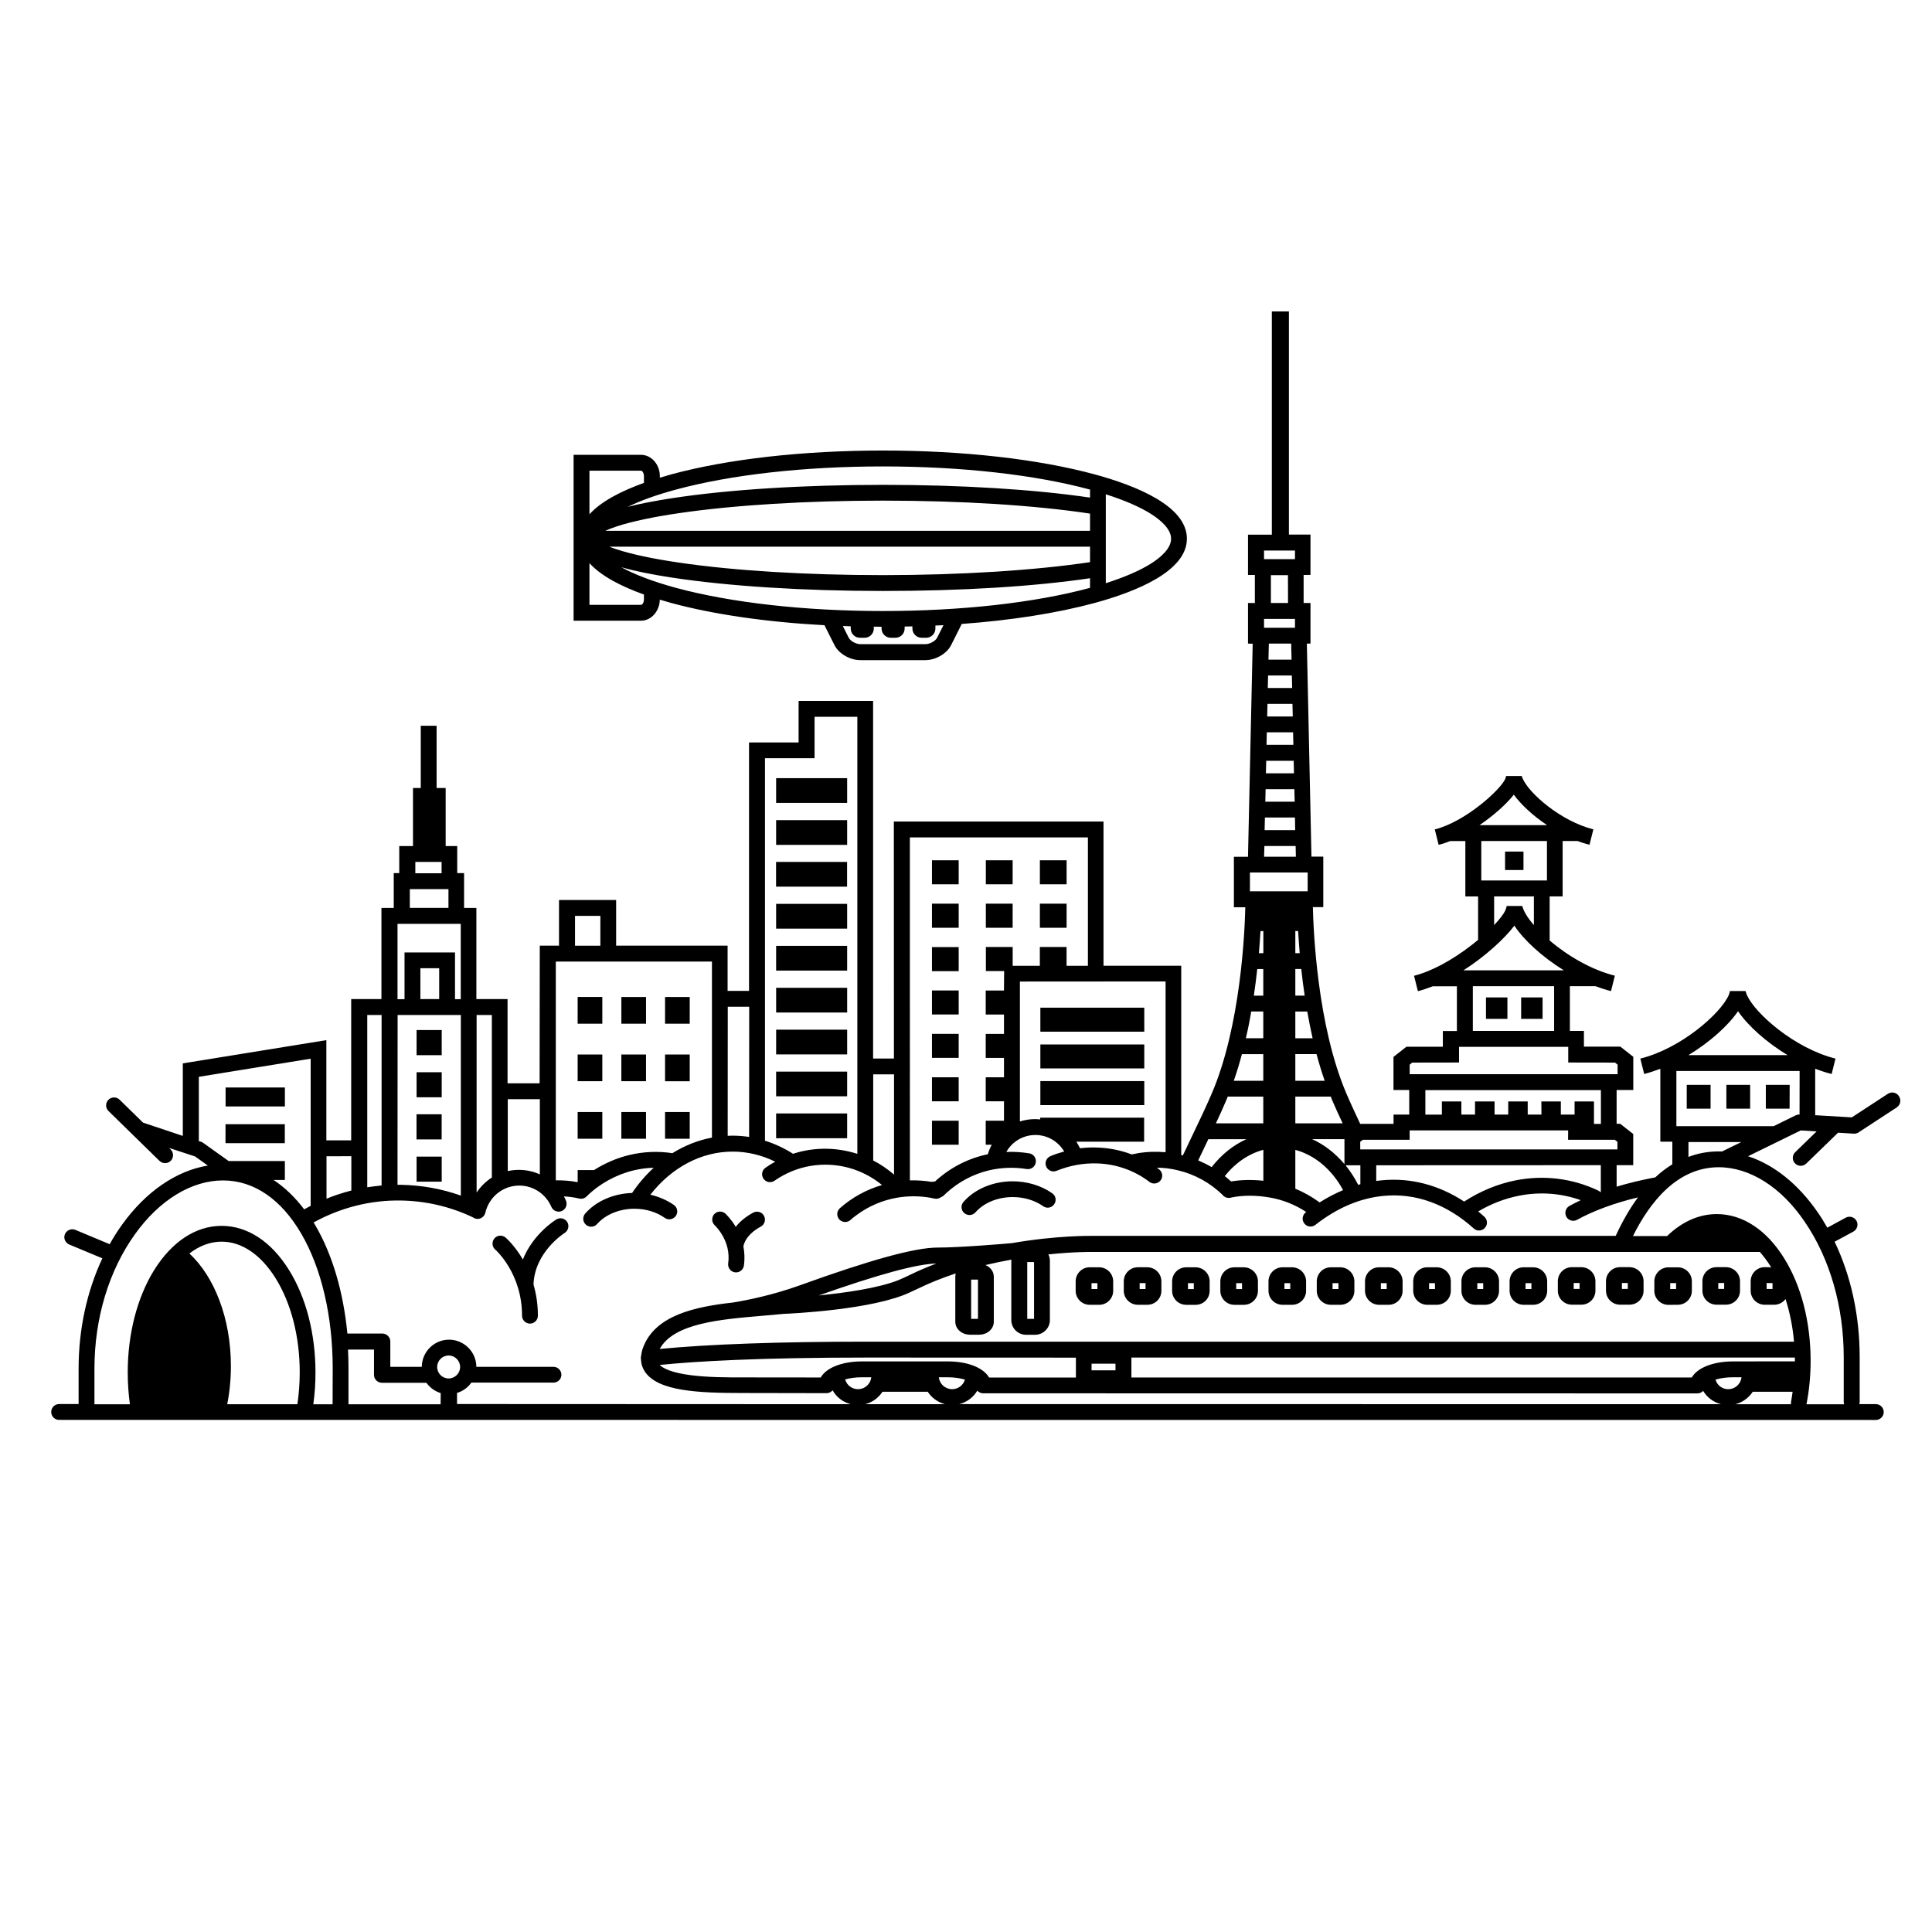 <?xml version="1.0" encoding="UTF-8"?>
<svg width="100pt" height="100pt" version="1.1" viewBox="0 0 100 100" xmlns="http://www.w3.org/2000/svg">
 <path d="m33.438 58.941h-1.277v-1.383h1.277zm-2.262-1.383h-1.277v1.383h1.277zm2.262-2.977h-1.277v1.383h1.277zm-2.262-2.977h-1.277v1.383h1.277zm0 2.977h-1.277v1.383h1.277zm58.887 11.734v0.492c0 0.398-0.324 0.723-0.727 0.723h-0.492c-0.398 0-0.727-0.324-0.727-0.723v-0.492c0-0.398 0.324-0.727 0.727-0.727h0.492c0.402 0.004 0.727 0.328 0.727 0.727zm-0.82 0.094h-0.305v0.305h0.305zm-4.172-0.094v0.492c0 0.398-0.324 0.723-0.727 0.723h-0.496c-0.395 0-0.723-0.324-0.723-0.723v-0.492c0-0.398 0.324-0.727 0.723-0.727h0.496c0.402 0.004 0.727 0.328 0.727 0.727zm-0.816 0.094h-0.305v0.305h0.305zm-48.555-11.828h-1.277v1.383h1.277zm-6.898 8.535c-0.062 0.035-1.207 0.746-1.738 2.074-0.422-0.719-0.859-1.105-0.895-1.133-0.172-0.148-0.434-0.129-0.578 0.043-0.145 0.172-0.129 0.434 0.043 0.578 0.016 0.012 1.387 1.219 1.387 3.422 0 0.23 0.188 0.41 0.41 0.41 0.227 0 0.41-0.184 0.41-0.41 0-0.605-0.09-1.141-0.227-1.613 0.059-1.695 1.594-2.656 1.609-2.668 0.191-0.117 0.254-0.371 0.141-0.562-0.117-0.195-0.367-0.258-0.562-0.141zm53.777 3.199v0.492c0 0.398-0.324 0.723-0.727 0.723h-0.492c-0.398 0-0.727-0.324-0.727-0.723v-0.492c0-0.398 0.324-0.727 0.727-0.727h0.492c0.402 0.004 0.727 0.328 0.727 0.727zm-0.82 0.094h-0.305v0.305h0.305zm-48.32-14.805h-1.277v1.383h1.277zm10.406-6.992h-3.676v1.281h3.676zm-8.145 6.992h-1.277v1.383h1.277zm0 5.953h-1.277v1.383h1.277zm54.887-1.406h-1.23v1.234h1.23zm-67.727 1.523h-1.301v1.301h1.301zm69.773-1.523h-1.234v1.234h1.23zm-4.094 0h-1.234v1.234h1.234zm-73.797 2.039h-3.07v0.98h3.07zm83.441-0.875-1.984 1.297c-0.074 0.051-0.16 0.07-0.25 0.066l-0.809-0.051-1.652 1.602c-0.078 0.074-0.184 0.113-0.281 0.113-0.109 0-0.219-0.043-0.297-0.125-0.156-0.164-0.152-0.422 0.008-0.578l1.109-1.078-0.82-0.051-2.727 1.336c1.348 0.441 2.613 1.453 3.621 2.926 0.172 0.246 0.332 0.508 0.48 0.773l0.957-0.52c0.195-0.105 0.445-0.031 0.555 0.164 0.109 0.199 0.035 0.449-0.164 0.559l-0.969 0.523c0.844 1.762 1.297 3.824 1.297 5.969v2.316c0 0.043-0.008 0.086-0.02 0.121h0.855c0.227 0 0.41 0.184 0.41 0.41 0 0.227-0.188 0.41-0.41 0.41l-94.031-0.004c-0.227 0-0.41-0.184-0.41-0.41 0-0.227 0.184-0.41 0.41-0.41h1.008v-1.836c0-2.035 0.43-4.004 1.23-5.707l-1.715-0.715c-0.211-0.09-0.309-0.328-0.223-0.535 0.09-0.207 0.328-0.309 0.539-0.223l1.777 0.742c0.195-0.352 0.406-0.684 0.637-1.004 1.23-1.719 2.816-2.801 4.445-3.066l-0.664-0.473-1.34-0.438 0.078 0.078c0.164 0.16 0.164 0.422 0.008 0.586-0.082 0.082-0.188 0.121-0.297 0.121-0.105 0-0.207-0.039-0.285-0.113l-2.644-2.586c-0.16-0.156-0.164-0.418-0.004-0.578 0.156-0.16 0.418-0.164 0.578-0.008l1.215 1.188 2.059 0.688v-3.754l7.43-1.203v5.188h1.285v-7.312h1.566v-4.719h0.637v-1.801h0.285v-1.402h0.711v-3.004h0.402v-3.223h0.82v3.223h0.469v3.004h0.598v1.402h0.355v1.801h0.637v4.719h1.613v4.359h1.66l0.008-7.125h0.996v-2.363h2.957v2.363h5.769v2.34h1.109v-12.859h2.566v-2.148h3.856v18.508h1.078l-0.004-12.266h10.852v7.465h4.023v9.797h0.004c0.027 0.008 0.055 0.016 0.078 0.023 0.16-0.344 0.32-0.68 0.48-1.008 0.355-0.738 0.688-1.438 1.012-2.184 1.512-3.512 1.715-8.438 1.742-9.656h-0.59v-2.613h0.73l0.242-11.027-0.242-0.008v-2.102h0.355v-1.449h-0.355v-2.086h1.234v-11.555h0.883v11.551h1.117v2.086l-0.355 0.004v1.449h0.355v2.102h-0.188l0.238 11.027h0.613v2.613h-0.539c0.027 1.219 0.23 6.144 1.738 9.656 0.23 0.539 0.477 1.062 0.711 1.562h1.727v-0.48h0.812v-1.27h-0.816v-1.715l0.672-0.527h1.883v-0.812h0.727v-2.316h-1.246c-0.262 0.102-0.52 0.188-0.773 0.254l-0.199-0.797c0.895-0.227 1.953-0.793 2.992-1.598 0.113-0.09 0.223-0.176 0.324-0.262v-2.246h-0.66v-2.867h-0.785c-0.199 0.078-0.398 0.148-0.598 0.195l-0.199-0.797c1.586-0.398 3.398-2.055 3.644-2.609 0.02-0.047 0.035-0.098 0.047-0.156h0.809c0.008 0.047 0.047 0.129 0.059 0.152 0.34 0.762 1.973 2.188 3.648 2.609l-0.199 0.797c-0.211-0.051-0.418-0.117-0.625-0.195h-0.766v2.867h-0.672v2.285c0.902 0.766 2.129 1.508 3.375 1.82l-0.199 0.797c-0.27-0.066-0.531-0.152-0.805-0.254h-1.324v2.316h0.727v0.812h1.883l0.672 0.527v1.719h-0.863v1.75h0.188l0.672 0.527v1.613h-0.859v1.113c0.602-0.18 1.242-0.336 1.914-0.465 0.027-0.004 0.055-0.008 0.082-0.012 0.281-0.266 0.578-0.488 0.887-0.68v-1.172h-0.621v-3.773c-0.277 0.105-0.559 0.199-0.836 0.27l-0.199-0.797c2.106-0.523 4.148-2.324 4.574-3.281 0.027-0.066 0.051-0.137 0.062-0.215h0.809c0.012 0.062 0.051 0.148 0.074 0.215 0.43 0.957 2.477 2.758 4.582 3.281l-0.199 0.797c-0.285-0.07-0.57-0.164-0.852-0.273v2.406l1.895 0.113 1.871-1.223c0.191-0.121 0.445-0.07 0.566 0.121 0.133 0.195 0.086 0.453-0.105 0.578zm-10.789-2.703h5.129c-1.102-0.668-2.051-1.52-2.562-2.273-0.516 0.754-1.465 1.605-2.566 2.273zm-10.816-11.902h3.5c-0.727-0.484-1.344-1.059-1.723-1.578-0.383 0.484-1.035 1.074-1.777 1.578zm3.492 2.863v-2.043h-3.398v2.043zm-1.699 0.824h-1.035v1.484c0.305-0.32 0.504-0.59 0.582-0.762 0.027-0.07 0.055-0.141 0.066-0.227h0.809c0.012 0.066 0.051 0.156 0.078 0.223 0.098 0.223 0.277 0.484 0.523 0.77v-1.488zm-2.625 3.828h5.199c-1.109-0.688-2.059-1.555-2.562-2.312-0.504 0.664-1.492 1.582-2.637 2.312zm0.488 0.82v2.316h4.207v-2.316zm-3.269 4.555h10.762v-0.496l-0.137-0.105-2.418-0.004v-0.812h-5.652v0.812l-2.422 0.004-0.133 0.105zm9.539 1.41v1.164h0.359v-1.75h-9.086v1.27h0.855v-0.684h1.008v0.68h0.707v-0.68h1.012v0.68h0.707v-0.68h1.008v0.68h0.711l-0.004-0.68h1.008v0.68h0.711v-0.68zm-12.098 2.484h13.312v-0.395l-0.137-0.105h-2.418l0.004-0.484h-8.203v0.484h-2.422l-0.137 0.105zm0.828 0.82v0.812c0.098-0.016 0.195-0.023 0.297-0.035 1.48-0.141 2.934 0.238 4.254 1.102 0.828-0.539 1.727-0.91 2.66-1.098 1.465-0.289 2.938-0.105 4.269 0.523 0.051 0.02 0.086 0.051 0.117 0.086 0.012-0.004 0.02-0.008 0.027-0.012v-1.383zm-1.59 0c0.246 0.305 0.469 0.641 0.656 1.012 0.035-0.012 0.074-0.023 0.113-0.031v-0.98zm-0.055-0.062v-1.289h-1.672c0.625 0.281 1.191 0.723 1.672 1.289zm-2.543-0.734v2.008c0.445 0.184 0.867 0.426 1.258 0.711 0.398-0.254 0.805-0.465 1.215-0.637-0.582-1.074-1.473-1.816-2.473-2.082zm1.836-2.758h-1.836v1.383h2.449c-0.184-0.391-0.367-0.793-0.547-1.207-0.02-0.059-0.047-0.117-0.066-0.176zm-1.836-2.199v1.379h1.52c-0.156-0.449-0.297-0.91-0.422-1.379zm0.617-2.203h-0.617v1.383h0.895c-0.102-0.465-0.199-0.93-0.277-1.383zm-0.617-2.203v1.379h0.484c-0.07-0.48-0.133-0.941-0.176-1.379zm0.227-0.82c-0.035-0.422-0.062-0.809-0.082-1.145h-0.145v1.145zm-0.211-5.547h-1.617l-0.016 0.555h1.645zm-0.035-1.473h-1.555l-0.016 0.652h1.582zm-1.391-7.352-0.016 0.648h1.262l-0.016-0.648zm1.215-0.82-0.02-0.832h-1.156l-0.02 0.832zm-1.246 2.289-0.016 0.652h1.324l-0.016-0.652zm-0.035 1.473-0.016 0.648h1.391l-0.016-0.648zm-0.031 1.473-0.016 0.648h1.453l-0.016-0.648zm-0.031 1.469-0.016 0.648h1.52l-0.016-0.648zm-0.082-11.906h1.602v-0.445h-1.602zm0.355 0.828v1.441h0.887l-0.004-1.441zm-0.355 2.723h1.602v-0.457h-1.602zm-0.73 13.641h2.988v-0.973h-2.988zm0.695 3.203v-1.145h-0.148c-0.02 0.34-0.047 0.727-0.082 1.145zm-0.316 0.82c-0.047 0.438-0.105 0.898-0.176 1.379h0.488v-1.379zm-0.59 3.582h0.902v-1.383h-0.625c-0.074 0.457-0.168 0.922-0.277 1.383zm-0.625 2.203h1.527v-1.379h-1.105c-0.125 0.465-0.262 0.926-0.422 1.379zm-0.926 2.203h2.453v-1.383h-1.84c-0.023 0.059-0.047 0.117-0.07 0.176-0.172 0.406-0.359 0.809-0.543 1.207zm-0.914 1.918c0.238 0.102 0.477 0.219 0.695 0.348 0.504-0.648 1.117-1.141 1.797-1.445h-1.969c-0.027 0.062-0.059 0.125-0.09 0.188-0.141 0.293-0.289 0.602-0.434 0.91zm1.375 0.812c0.109 0.09 0.219 0.18 0.324 0.277 0.504-0.086 1.086-0.098 1.672-0.035v-1.602c-0.75 0.199-1.445 0.668-1.996 1.359zm-10.605-10.07v7.242c0.246-0.078 0.512-0.121 0.781-0.121 0.094 0 0.184 0.008 0.27 0.016v-0.09h5.379v1.242h-3.508c0.066 0.105 0.133 0.223 0.188 0.34 0.309-0.035 0.617-0.051 0.934-0.035 0.605 0.023 1.191 0.145 1.746 0.355l0.277-0.055c0.004 0 0.008-0.004 0.012-0.004 0.484-0.082 0.977-0.098 1.461-0.055v-8.84zm-5.695 10.293c0.375-0.012 0.754 0.016 1.121 0.074l0.184-0.02c-0.016 0.016-0.031 0.031-0.051 0.047 0.73-0.691 1.629-1.184 2.613-1.418 0.055-0.016 0.109-0.023 0.168-0.035 0.051-0.176 0.121-0.344 0.203-0.496h-0.312v-1.242h0.945v-1.004h-0.945v-1.242h0.945v-1.004h-0.945v-1.242h0.945v-1.004h-0.945v-1.242h0.945l0.008-1.008h-0.945v-1.246h1.387v0.973h1.406v-0.973h1.383v0.973h1.105v-6.644h-9.215zm-1.898-1.031c0.387 0.199 0.746 0.445 1.078 0.73v-5.188h-1.078zm-5.602-1.023c0.504 0.156 0.988 0.383 1.453 0.676 1-0.324 2.078-0.348 3.117-0.059 0.07 0.02 0.141 0.039 0.211 0.062v-22.621h-2.215v2.144h-2.566zm-1.93-0.254c0.078-0.004 0.156-0.008 0.234-0.008 0.293 0 0.586 0.023 0.875 0.066l0.004-6.738h-1.109zm-7.902-9.84h1.312v-1.543h-1.312zm-1 12.145c0.383-0.008 0.762 0.023 1.137 0.094v-0.625h0.844c0.562-0.355 1.191-0.629 1.832-0.781 0.734-0.176 1.48-0.207 2.227-0.094 0.637-0.395 1.328-0.672 2.047-0.805v-9.113h-8.082v11.324zm-2.481-0.48c0.188-0.039 0.379-0.062 0.574-0.062 0.383 0 0.754 0.082 1.086 0.234v-3.894h-1.66zm-1.613 1.113c0.207-0.316 0.48-0.578 0.789-0.777v-8.414h-0.789zm-3.172-16.527h1.359v-0.586h-1.359zm-0.285 1.793h2v-0.973h-2zm-0.637 4.723h0.363v-2.418h2.613v2.418h0.297v-3.898h-3.273zm1.184-1.602v1.598h0.973v-1.598zm-1.184 11.211h0.172c1.066 0.02 2.106 0.203 3.106 0.559v-9.348h-3.273zm-1.566 0.129c0.246-0.039 0.492-0.07 0.742-0.094v-8.824h-0.742zm-2.109 0.59c0.422-0.172 0.852-0.312 1.285-0.422v-1.777l-1.285 0.004zm-5.066-1.949h2.91v0.98h-0.586c0.578 0.379 1.109 0.891 1.586 1.52 0.109-0.062 0.223-0.121 0.336-0.18v-7.617l-5.789 0.938v3.328l0.121 0.035c0.039 0.016 0.074 0.031 0.109 0.059zm3.68 10.938c0-1.844-0.441-3.566-1.242-4.859-0.762-1.23-1.758-1.906-2.801-1.906-0.582 0-1.148 0.211-1.668 0.613 1.289 1.191 2.148 3.356 2.148 5.824 0 0.688-0.066 1.352-0.191 1.977h3.633c0.078-0.539 0.121-1.09 0.121-1.648zm1.707-0.188c0-2.711-0.578-5.191-1.629-6.992-0.516-0.883-1.117-1.566-1.801-2.035-0.691-0.477-1.449-0.719-2.25-0.719-1.629 0-3.293 1.016-4.559 2.789-1.352 1.887-2.094 4.359-2.094 6.961v1.836h1.836c-0.074-0.539-0.113-1.09-0.113-1.645 0-1.992 0.484-3.871 1.363-5.293 0.922-1.48 2.16-2.297 3.496-2.297s2.578 0.812 3.496 2.297c0.883 1.422 1.363 3.301 1.363 5.293 0 0.559-0.035 1.109-0.113 1.645h1c0.004-0.609 0.004-1.219 0.004-1.84zm5.59 1.262c-0.305-0.094-0.562-0.285-0.742-0.535h-2.301c-0.227 0-0.41-0.184-0.41-0.41v-1.309h-1.344c0.016 0.328 0.023 0.66 0.023 0.996v1.836h4.769zm0.41-0.758c0.324 0 0.594-0.266 0.594-0.594s-0.266-0.594-0.594-0.594c-0.324 0-0.594 0.266-0.594 0.594s0.266 0.594 0.594 0.594zm20.816 1.332c-0.398-0.102-0.738-0.355-0.941-0.719-0.012 0.012-0.02 0.02-0.031 0.031-0.074 0.078-0.18 0.117-0.289 0.117l-4.32-0.008h-0.012c-2.289 0-4.398-0.086-5.07-1.113-0.094-0.145-0.184-0.348-0.195-0.602-0.004-0.02-0.008-0.031-0.008-0.055-0.008-0.059 0-0.109 0.016-0.164 0.016-0.168 0.062-0.355 0.156-0.562 0.676-1.523 2.602-1.969 4.598-2.188 0.781-0.129 2.047-0.387 3.394-0.867 3.734-1.348 6.019-1.977 7.195-1.977 1.145 0 3.426-0.191 3.848-0.23 2.293-0.398 4.062-0.379 4.223-0.375h27.027c0.352-0.762 0.734-1.426 1.152-1.992-1.223 0.293-2.297 0.691-3.152 1.16-0.062 0.035-0.133 0.051-0.195 0.051-0.145 0-0.285-0.074-0.359-0.211-0.109-0.199-0.039-0.445 0.16-0.559 0.188-0.102 0.383-0.203 0.586-0.297-1.02-0.363-2.117-0.445-3.199-0.23-0.734 0.145-1.441 0.418-2.109 0.812 0.105 0.09 0.215 0.18 0.316 0.273 0.168 0.152 0.184 0.41 0.031 0.578-0.078 0.09-0.191 0.137-0.305 0.137-0.102 0-0.195-0.035-0.273-0.105-1.398-1.262-3.012-1.844-4.656-1.688-1.223 0.113-2.41 0.617-3.539 1.5-0.18 0.141-0.438 0.109-0.574-0.07-0.141-0.18-0.105-0.438 0.07-0.574 0.008-0.008 0.02-0.016 0.027-0.023-0.559-0.367-1.191-0.625-1.855-0.742-0.73-0.133-1.48-0.129-2.062 0.004-0.164 0.039-0.328-0.027-0.422-0.156-0.633-0.613-1.422-1.051-2.285-1.258-0.363-0.09-0.734-0.137-1.105-0.141 0.039 0.027 0.074 0.055 0.113 0.086 0.18 0.137 0.219 0.395 0.078 0.574-0.082 0.105-0.203 0.16-0.328 0.16-0.086 0-0.176-0.027-0.246-0.082-0.773-0.59-1.699-0.918-2.676-0.957-0.727-0.027-1.441 0.102-2.137 0.383-0.211 0.086-0.449-0.016-0.535-0.227-0.086-0.211 0.016-0.449 0.227-0.535 0.234-0.098 0.473-0.176 0.707-0.238-0.309-0.523-0.871-0.855-1.488-0.855-0.641 0-1.207 0.344-1.508 0.879 0.395-0.02 0.789 0.008 1.184 0.07 0.227 0.035 0.379 0.25 0.34 0.473-0.035 0.227-0.246 0.375-0.473 0.34-0.648-0.105-1.309-0.082-1.957 0.07-0.812 0.195-1.562 0.594-2.176 1.152-0.016 0.012-0.027 0.023-0.039 0.035-0.035 0.031-0.07 0.066-0.105 0.102-0.027 0.031-0.062 0.055-0.102 0.07-0.004 0.004-0.012 0.008-0.016 0.012-0.004 0.004-0.012 0.004-0.02 0.008-0.008 0.004-0.016 0.008-0.023 0.012-0.094 0.066-0.211 0.098-0.328 0.07-0.059-0.016-0.109-0.023-0.172-0.035-0.012-0.004-0.023-0.004-0.035-0.008-0.055-0.012-0.113-0.02-0.172-0.027-0.523-0.074-1.055-0.066-1.586 0.027-0.758 0.137-1.469 0.445-2.074 0.898-0.047 0.031-0.09 0.066-0.137 0.102-0.012 0.012-0.02 0.016-0.027 0.023-0.055 0.039-0.105 0.086-0.152 0.129-0.074 0.066-0.176 0.102-0.27 0.102-0.113 0-0.227-0.047-0.309-0.137-0.148-0.172-0.133-0.43 0.035-0.578 0.633-0.559 1.375-0.965 2.18-1.199-0.492-0.406-1.066-0.707-1.688-0.883-1.328-0.371-2.742-0.133-3.875 0.66-0.188 0.129-0.441 0.086-0.57-0.102s-0.086-0.441 0.102-0.57c0.16-0.113 0.328-0.219 0.504-0.312-0.695-0.344-1.445-0.523-2.203-0.523-1.617 0-3.148 0.809-4.262 2.231 0.445 0.102 0.859 0.281 1.219 0.531 0.188 0.133 0.23 0.387 0.098 0.57-0.133 0.184-0.387 0.23-0.57 0.098-0.43-0.305-0.988-0.473-1.57-0.473-0.773 0-1.492 0.297-1.93 0.789-0.078 0.094-0.195 0.141-0.309 0.141-0.094 0-0.191-0.035-0.27-0.102-0.172-0.148-0.188-0.406-0.039-0.578 0.562-0.645 1.465-1.035 2.426-1.066 0.336-0.492 0.711-0.93 1.121-1.305-0.352 0.008-0.699 0.055-1.047 0.137-0.895 0.215-1.773 0.699-2.406 1.328-0.004 0.004-0.008 0.008-0.012 0.012-0.078 0.078-0.184 0.129-0.297 0.129-0.031 0-0.062-0.004-0.094-0.012-0.262-0.062-0.523-0.098-0.793-0.113 0.039 0.07 0.074 0.145 0.105 0.219 0.09 0.211-0.008 0.449-0.215 0.539-0.211 0.09-0.449-0.008-0.539-0.215-0.285-0.668-0.938-1.102-1.656-1.102-0.848 0-1.566 0.578-1.762 1.406-0.047 0.191-0.215 0.32-0.398 0.32-0.027 0-0.062-0.004-0.094-0.012-0.059-0.012-0.105-0.035-0.152-0.07-1.176-0.559-2.43-0.848-3.723-0.871-1.57-0.027-3.129 0.367-4.523 1.137 0.031 0.051 0.066 0.105 0.098 0.16 0.879 1.508 1.445 3.449 1.652 5.59h1.812c0.227 0 0.41 0.188 0.41 0.41v1.312h1.629c0.004-0.773 0.637-1.406 1.41-1.406 0.777 0 1.41 0.633 1.414 1.406h3.992c0.227 0 0.41 0.184 0.41 0.41s-0.184 0.406-0.41 0.406h-4.25c-0.18 0.254-0.438 0.445-0.742 0.535v0.574zm47.641-7.086c-0.008-0.008-0.012-0.016-0.016-0.023-0.184-0.289-0.371-0.547-0.574-0.773h-34.504-0.008c-0.02 0-0.945-0.016-2.312 0.129 0.051 0.102 0.078 0.215 0.078 0.332v3.07c0 0.414-0.348 0.758-0.77 0.758h-0.461c-0.422 0-0.766-0.34-0.766-0.758v-3.07c0-0.02 0.004-0.043 0.004-0.062-0.434 0.078-0.883 0.172-1.344 0.281 0.258 0.105 0.434 0.336 0.434 0.605v2.328c0 0.375-0.336 0.672-0.766 0.672h-0.461c-0.43 0-0.766-0.297-0.766-0.672v-2.328c0-0.059 0.008-0.113 0.023-0.172-0.672 0.223-1.34 0.484-1.984 0.801-0.121 0.059-0.359 0.164-0.363 0.168-1.902 0.918-6.242 1.113-6.57 1.125-0.367 0.039-0.762 0.07-1.137 0.102-2.137 0.184-4.543 0.383-5.269 1.715 2.5-0.246 6.188-0.379 10.734-0.379h47.977c-0.066-0.777-0.219-1.523-0.438-2.207-0.133 0.18-0.348 0.297-0.586 0.297h-0.492c-0.398 0-0.727-0.324-0.727-0.727v-0.492c0-0.398 0.324-0.727 0.727-0.727zm-0.238 0.816v0.305h0.305v-0.305zm-34.941 4.172v0.344h1.238v-0.344zm-11.613-0.316c-5.625 0-8.898 0.195-10.742 0.383 0.18 0.172 0.605 0.402 1.621 0.531 0.883 0.113 1.883 0.113 2.688 0.113h0.062l3.965 0.004c0.285-0.5 1.098-0.832 2.141-0.832h4.434c1.039 0 1.852 0.332 2.141 0.836h4.492v-1.031zm1.664-4.027c0-0.004 0.004-0.004 0.004-0.004 0.188-0.082 0.379-0.164 0.574-0.262 0.438-0.215 0.887-0.402 1.336-0.574-1.004 0.02-2.996 0.562-6.086 1.652 1.344-0.133 3.106-0.375 4.172-0.812zm4.07 2.023v-2.031h-0.355v2.031zm2.902 0v-2.941h-0.352v2.941zm-9.113 3.641c0.277 0 0.527-0.164 0.637-0.422 0.023-0.062 0.047-0.133 0.051-0.195h-0.48c-0.352 0-0.645 0.047-0.875 0.113 0.004 0.012 0.008 0.02 0.012 0.027 0.09 0.285 0.355 0.477 0.656 0.477zm4.504 0.777c-0.371-0.098-0.688-0.328-0.895-0.645h-2.34c-0.211 0.32-0.527 0.551-0.898 0.645zm0.371-0.777c0.309 0 0.578-0.207 0.66-0.496-0.23-0.07-0.535-0.121-0.898-0.121h-0.453c0.039 0.348 0.332 0.617 0.691 0.617zm39.797 0.777c-0.387-0.098-0.723-0.344-0.926-0.688-0.004 0.004-0.004 0.004-0.008 0.008-0.078 0.078-0.184 0.121-0.289 0.121l-36.969-0.004c-0.117 0-0.23-0.055-0.305-0.137-0.203 0.344-0.539 0.598-0.934 0.695zm0.371-0.777c0.277 0 0.527-0.164 0.637-0.422 0.027-0.062 0.047-0.133 0.051-0.195h-0.438c-0.332 0-0.648 0.043-0.91 0.121 0.004 0.008 0.008 0.016 0.008 0.02 0.09 0.285 0.352 0.477 0.652 0.477zm3.332 0.133h-2.062c-0.211 0.32-0.531 0.551-0.898 0.645h2.879c-0.008-0.047-0.008-0.094 0.004-0.141 0.027-0.168 0.059-0.336 0.078-0.504zm0.121-1.609c0-0.055-0.004-0.105-0.004-0.16h-34.34v1.031h29.004c0.285-0.5 1.102-0.832 2.141-0.832l3.195-0.004c0-0.012 0.004-0.02 0.004-0.035zm-3.945-10.012c-2.164 0-3.582 1.84-4.438 3.562h1.766c0.77-0.742 1.648-1.137 2.57-1.137 1.336 0 2.578 0.812 3.496 2.297 0.883 1.422 1.363 3.301 1.363 5.293 0 0.77-0.07 1.523-0.215 2.254h1.949c-0.012-0.039-0.02-0.078-0.02-0.121v-2.312c0-2.625-0.719-5.113-2.016-7.008-1.215-1.801-2.848-2.828-4.457-2.828zm0-0.82c0.059 0 0.109 0 0.172 0.004l1-0.488h-2.738v0.77c0.496-0.191 1.02-0.285 1.566-0.285zm4.188-4.16h-6.379v2.856h5.031l1.145-0.562c0.062-0.027 0.133-0.047 0.199-0.043zm-70.285 4.43h-1.301v1.297h1.301zm56.98-8.238h-1.109v1.109h1.109zm-56.98 3.871h-1.301v1.297h1.301zm27.047 7.289c0.078 0.066 0.176 0.102 0.27 0.102 0.113 0 0.23-0.047 0.312-0.141 0.434-0.496 1.152-0.789 1.926-0.789 0.586 0 1.145 0.168 1.574 0.473 0.188 0.133 0.438 0.09 0.57-0.098 0.133-0.188 0.09-0.441-0.098-0.57-0.566-0.398-1.297-0.621-2.051-0.621-1.008 0-1.957 0.398-2.543 1.066-0.148 0.172-0.133 0.43 0.039 0.578zm-12.219 2.602c-0.031 0.227 0.125 0.434 0.348 0.465 0.02 0.004 0.039 0.004 0.059 0.004 0.199 0 0.379-0.148 0.406-0.355 0.051-0.359 0.031-0.691-0.027-0.992 0.109-0.5 0.547-0.832 0.902-1.023 0.199-0.109 0.273-0.355 0.164-0.559-0.105-0.199-0.355-0.273-0.559-0.164-0.375 0.203-0.68 0.453-0.902 0.734-0.25-0.418-0.516-0.66-0.535-0.684-0.168-0.148-0.426-0.137-0.578 0.027-0.148 0.168-0.141 0.426 0.027 0.578 0.035 0.039 0.855 0.809 0.695 1.969zm40.332-13.762h-1.109v1.109h1.109zm-55.16 1.688h-1.301v1.301h1.301zm-8.117 2.973h-3.07v0.98h3.07zm63.156-11.258h0.953v-0.953h-0.953zm9.668 21.289v0.492c0 0.398-0.324 0.723-0.727 0.723l-0.488 0.004c-0.398 0-0.727-0.324-0.727-0.723v-0.492c0-0.398 0.324-0.727 0.727-0.727h0.492c0.398 0 0.723 0.324 0.723 0.723zm-0.816 0.094h-0.305v0.305h0.305zm-37.133-15.148h-1.383v1.242h1.383zm0-4.492h-1.383v1.246h1.383zm0 2.246h-1.383v1.246h1.383zm2.793-2.246h-1.387v1.246h1.387zm-2.793-2.246h-1.383v1.242h1.383zm2.793 0h-1.387v1.242h1.387zm2.793 0h-1.383v1.242h1.383zm0 2.246h-1.383v1.246h1.383zm-11.359-4.324h-3.676v1.281h3.676zm5.773 11.062h-1.383v1.242h1.383zm-5.773-4.555h-3.676v1.281h3.676zm0-2.172h-3.676v1.281h3.676zm0-6.508h-3.676v1.281h3.676zm5.773 15.484h-1.383v1.242h1.383zm10.492 10.559v0.492c0 0.398-0.32 0.723-0.727 0.723h-0.492c-0.398 0-0.727-0.324-0.727-0.723v-0.492c0-0.398 0.324-0.727 0.727-0.727h0.492c0.402 0.004 0.727 0.328 0.727 0.727zm-0.82 0.094h-0.305v0.305h0.305zm-9.672-8.406h-1.383v1.242h1.383zm-5.773-0.375h-3.676v1.281h3.676zm36.234 8.688v0.492c0 0.398-0.324 0.723-0.727 0.723h-0.492c-0.398 0-0.727-0.324-0.727-0.723v-0.492c0-0.398 0.324-0.727 0.727-0.727h0.492c0.406 0.004 0.727 0.328 0.727 0.727zm-0.816 0.094h-0.305v0.305h0.305zm-6.668-0.094v0.492c0 0.398-0.324 0.723-0.723 0.723h-0.496c-0.398 0-0.727-0.324-0.727-0.723v-0.492c0-0.398 0.324-0.727 0.727-0.727h0.496c0.398 0.004 0.723 0.328 0.723 0.727zm-0.824 0.094h-0.301v0.305h0.301zm-1.672-0.094v0.492c0 0.398-0.324 0.723-0.727 0.723h-0.492c-0.398 0-0.727-0.324-0.727-0.723v-0.492c0-0.398 0.324-0.727 0.727-0.727h0.492c0.398 0.004 0.727 0.328 0.727 0.727zm-0.824 0.094h-0.305v0.305h0.305zm-25.43-10.949h-3.676v1.277h3.676zm31.246 10.855v0.492c0 0.398-0.324 0.723-0.727 0.723h-0.492c-0.398 0-0.727-0.324-0.727-0.723v-0.492c0-0.398 0.324-0.727 0.727-0.727h0.492c0.402 0.004 0.727 0.328 0.727 0.727zm-0.82 0.094h-0.305v0.305h0.305zm3.316-0.094v0.492c0 0.398-0.324 0.723-0.727 0.723h-0.492c-0.398 0-0.727-0.324-0.727-0.723v-0.492c0-0.398 0.324-0.727 0.727-0.727h0.492c0.402 0.004 0.727 0.328 0.727 0.727zm-0.82 0.094h-0.305v0.305h0.305zm-19.152-0.094v0.492c0 0.398-0.324 0.723-0.723 0.723h-0.496c-0.395 0-0.723-0.324-0.723-0.723v-0.492c0-0.398 0.324-0.727 0.723-0.727h0.496c0.398 0.004 0.723 0.328 0.723 0.727zm-0.816 0.094h-0.305v0.305h0.305zm10.801-0.094v0.492c0 0.398-0.324 0.723-0.727 0.723h-0.492c-0.398 0-0.727-0.324-0.727-0.723v-0.492c0-0.398 0.324-0.727 0.727-0.727h0.492c0.402 0.004 0.727 0.328 0.727 0.727zm-0.82 0.094h-0.301v0.305h0.301zm-7.555-14.258h-5.379v1.242h5.379zm0 3.801h-5.379v1.242h5.379zm0-1.898h-5.379v1.242h5.379zm3.383 12.262v0.492c0 0.398-0.32 0.723-0.723 0.723h-0.492c-0.398 0-0.727-0.324-0.727-0.723v-0.492c0-0.398 0.324-0.727 0.727-0.727h0.492c0.398 0.004 0.723 0.328 0.723 0.727zm-0.82 0.094h-0.301v0.305h0.301zm3.32-0.094v0.492c0 0.398-0.324 0.723-0.727 0.723h-0.492c-0.398 0-0.727-0.324-0.727-0.723v-0.492c0-0.398 0.324-0.727 0.727-0.727h0.492c0.398 0.004 0.727 0.328 0.727 0.727zm-0.824 0.094h-0.301v0.305h0.301zm-20.438-15.289h-3.676v1.281h3.676zm0 2.168h-3.676v1.281h3.676zm-10.672-21.168h-3.488v-8.586h3.488c0.535 0 0.977 0.496 0.977 1.102v0.082c0.203-0.062 0.406-0.121 0.605-0.176 2.93-0.793 6.816-1.23 10.941-1.23 4.129 0 8.016 0.438 10.945 1.23 2.188 0.594 4.789 1.648 4.789 3.332 0 1.68-2.606 2.738-4.789 3.332-1.941 0.523-4.301 0.895-6.871 1.082-0.016 0.039-0.027 0.074-0.051 0.113l-0.492 0.98c-0.223 0.445-0.801 0.781-1.344 0.781h-3.352c-0.543 0-1.121-0.336-1.344-0.781l-0.492-0.98c-0.008-0.016-0.016-0.031-0.02-0.047-2.981-0.16-5.723-0.555-7.922-1.148-0.199-0.055-0.402-0.113-0.605-0.176-0.012 0.602-0.445 1.09-0.977 1.09zm24.059-1.941c0.98-0.312 1.789-0.664 2.363-1.031 0.465-0.297 1.016-0.758 1.016-1.27 0-0.512-0.555-0.973-1.016-1.27-0.574-0.367-1.383-0.719-2.363-1.031zm-8.402 2.172c-0.141 0.008-0.277 0.016-0.418 0.02v0.156c0 0.266-0.215 0.477-0.48 0.477h-0.23c-0.266 0-0.48-0.215-0.48-0.477v-0.113c-0.137 0.004-0.27 0.008-0.402 0.008v0.105c0 0.266-0.215 0.477-0.48 0.477h-0.234c-0.266 0-0.48-0.215-0.48-0.477v-0.094c-0.137 0-0.27 0-0.402-0.004v0.098c0 0.266-0.215 0.477-0.48 0.477h-0.234c-0.266 0-0.48-0.215-0.48-0.477v-0.117c-0.141-0.004-0.273-0.008-0.41-0.016l0.309 0.613c0.074 0.152 0.359 0.328 0.609 0.328h3.352c0.25 0 0.531-0.176 0.609-0.328zm7.586-2.43c-2.891 0.43-6.668 0.66-10.719 0.66-4.113 0-7.981-0.246-10.895-0.688-1.051-0.16-1.938-0.34-2.648-0.539 0.711 0.387 1.672 0.75 2.816 1.062 2.859 0.773 6.672 1.203 10.73 1.203 4.055 0 7.856-0.426 10.715-1.199zm0-1.633h-24.883c0.109 0.043 0.234 0.09 0.379 0.137 0.785 0.258 1.879 0.492 3.25 0.691 2.848 0.418 6.59 0.645 10.535 0.645 4.008 0 7.879-0.246 10.719-0.672zm0-1.711c-2.867-0.434-6.656-0.672-10.719-0.672-3.949 0-7.691 0.23-10.535 0.645-1.371 0.199-2.465 0.434-3.25 0.691-0.242 0.082-0.434 0.156-0.586 0.227h25.09zm-23.926-0.352c0.648-0.164 1.422-0.312 2.312-0.449 2.914-0.445 6.781-0.688 10.895-0.688 4.047 0 7.828 0.234 10.719 0.66v-0.414c-2.859-0.773-6.664-1.199-10.719-1.199-4.059 0-7.867 0.426-10.73 1.203-0.969 0.262-1.809 0.562-2.477 0.887zm-1.984 0.387c0.617-0.684 1.691-1.219 2.82-1.625v-0.352c0-0.168-0.094-0.281-0.152-0.281h-2.668zm0 4.688h2.668c0.062 0 0.152-0.113 0.152-0.281v-0.254c-1.133-0.406-2.203-0.941-2.82-1.625z"/>
</svg>
